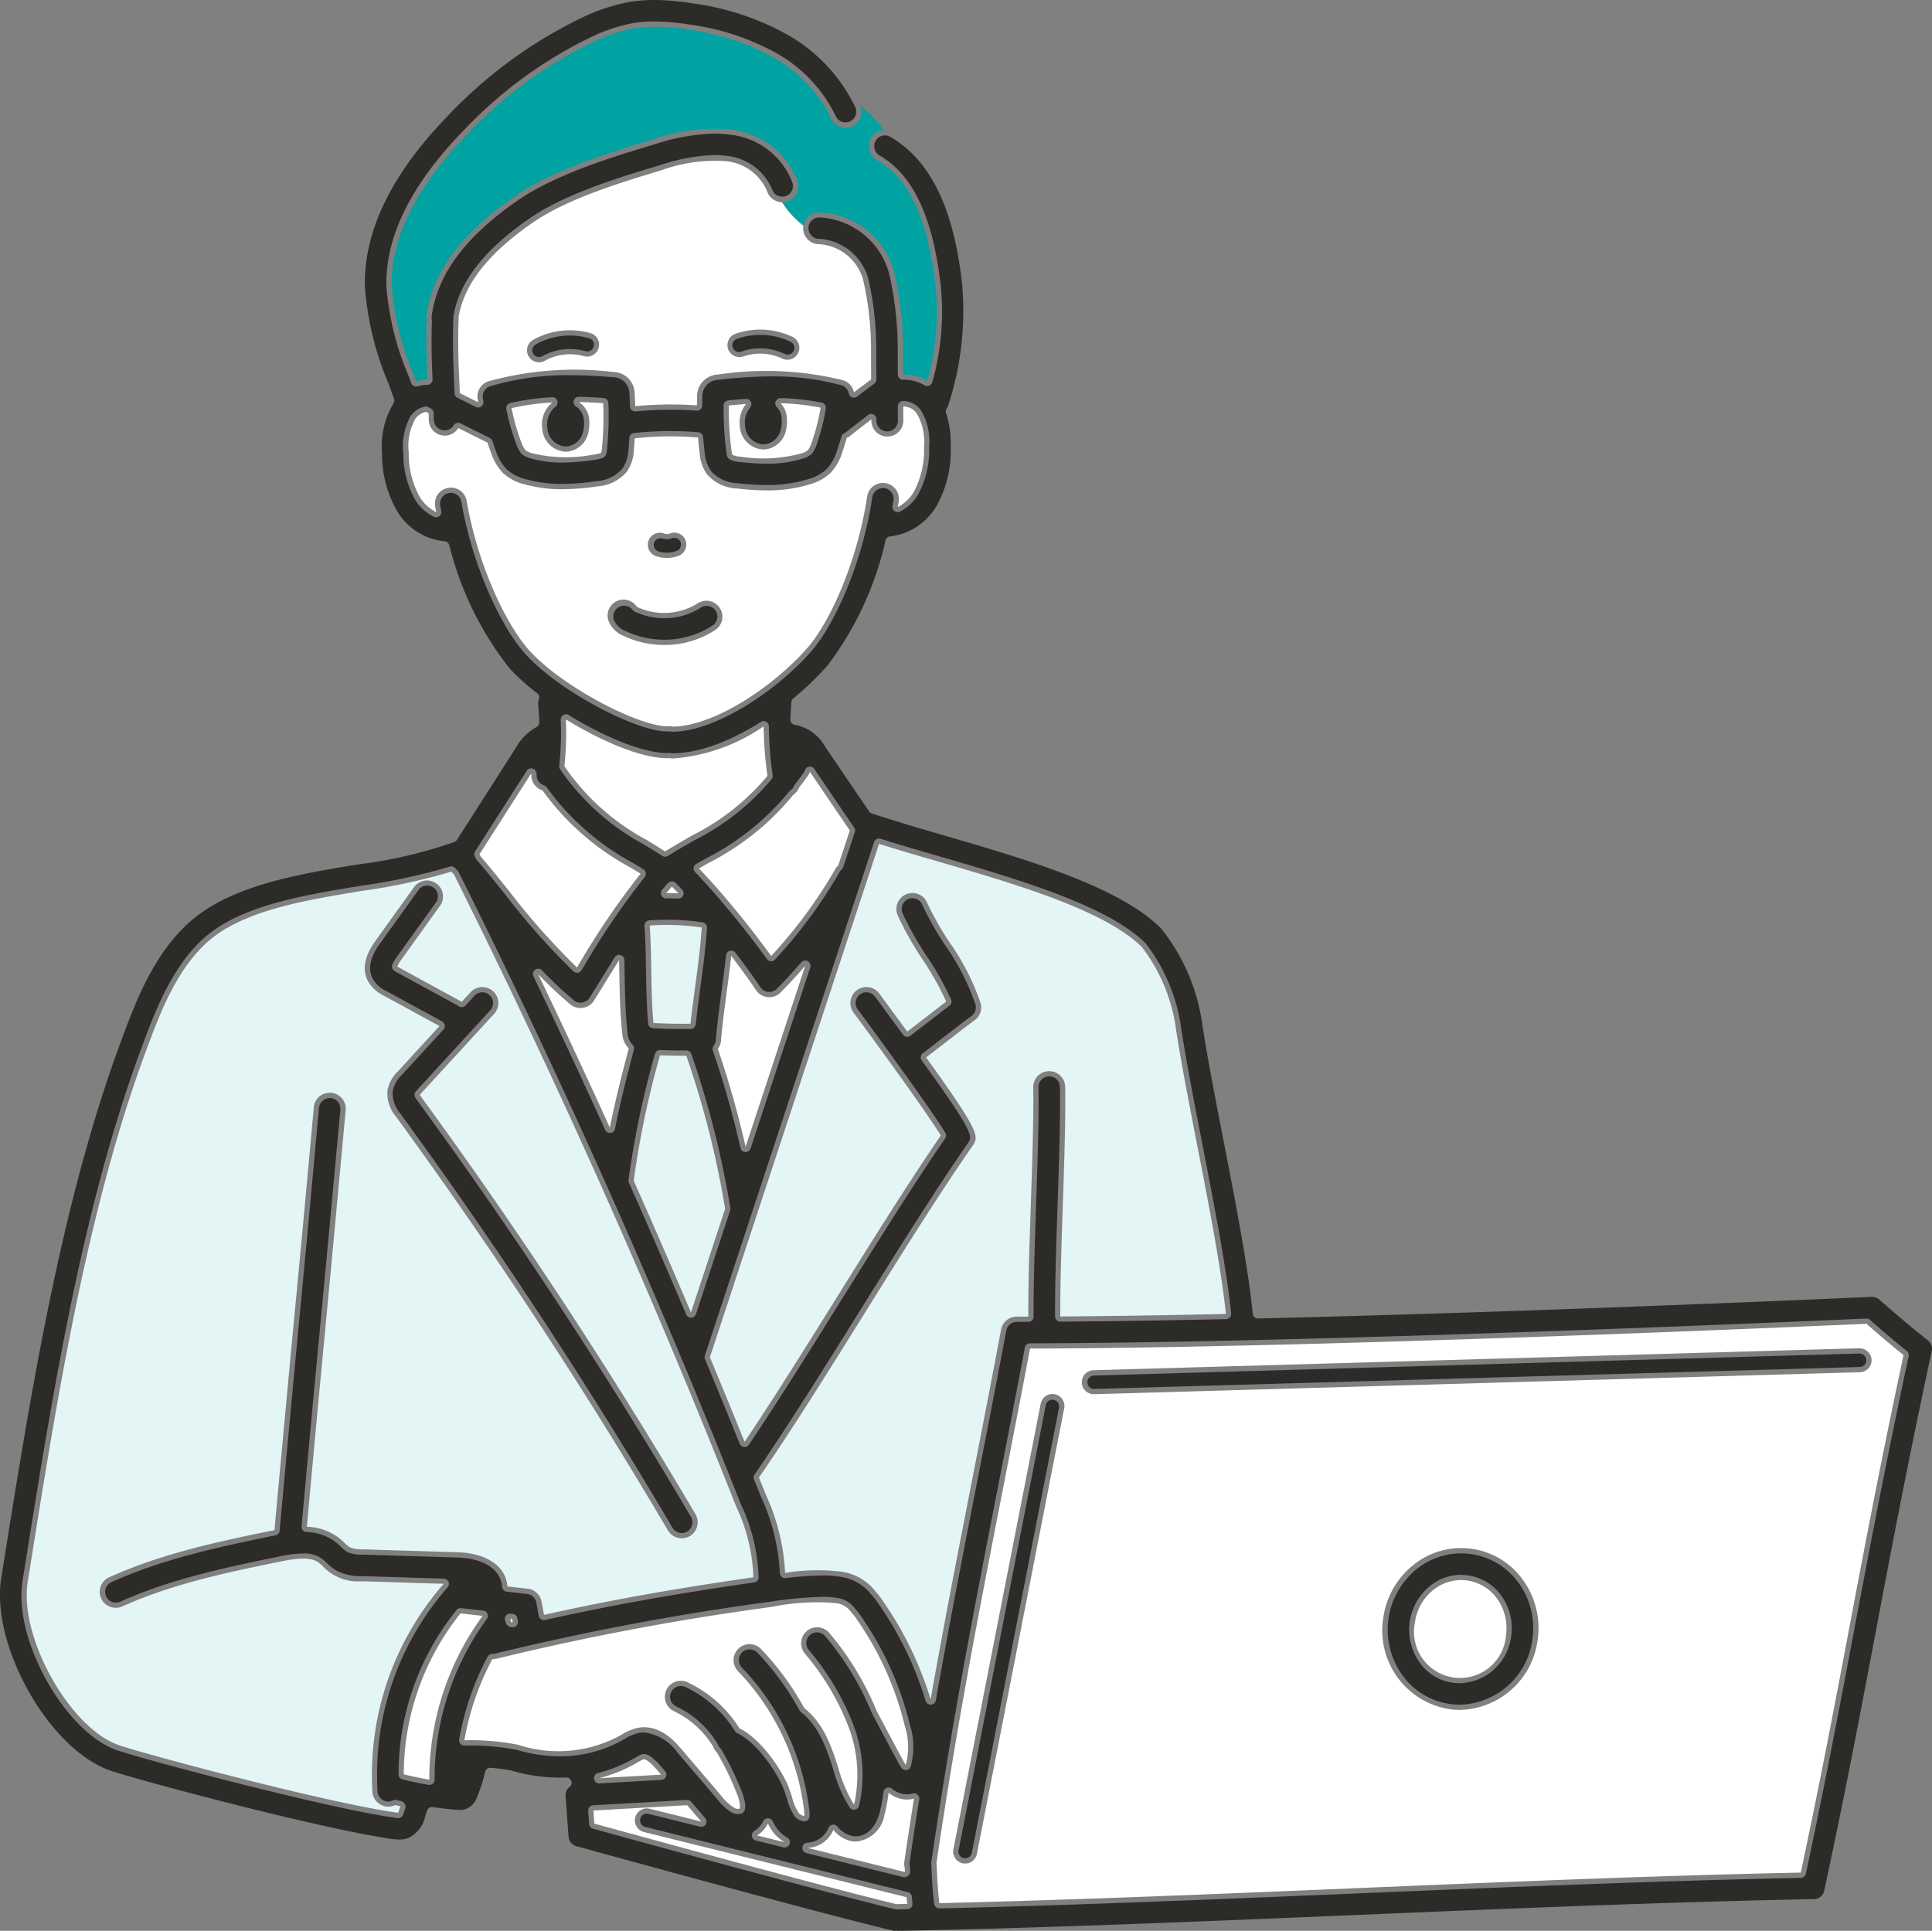 <svg id="グループ_2010" data-name="グループ 2010" xmlns="http://www.w3.org/2000/svg" width="169.668" height="169.583" viewBox="0 0 169.668 169.583">
  <rect x="0" y="0" width="169.668" height="169.583" fill="#808080" stroke="none"/>
  <path id="パス_1136" data-name="パス 1136" d="M359.1,2056.9a1.406,1.406,0,0,0-1.947-.395,5.562,5.562,0,0,1-5.33.3,1.4,1.4,0,0,0-2.4,1.438,2.337,2.337,0,0,0,1.152,1.081,8.375,8.375,0,0,0,3.655.831,8.106,8.106,0,0,0,4.471-1.311,1.4,1.4,0,0,0,.395-1.946Zm-3.007-5.941a1.054,1.054,0,0,0-1.362-.6.778.778,0,0,1-.511.016,1.053,1.053,0,1,0-.647,2,2.876,2.876,0,0,0,1.918-.055,1.054,1.054,0,0,0,.6-1.363Zm-1.119,16.362-.011,0a1.438,1.438,0,0,0-.357-.031c-2.335.139-9.207-3.327-12.225-6.646-1.987-2.187-4.517-7.4-5.508-13.141a1.4,1.4,0,1,0-2.767.478c.03.171.065.338.1.507a3.5,3.5,0,0,1-1.439-1.309,7.772,7.772,0,0,1-.979-3.915,4.93,4.93,0,0,1,.563-2.945,1.561,1.561,0,0,1,.95-.639c.029.017.054.038.084.054l.147.073c.006.2.011.387.016.593a1.406,1.406,0,0,0,1.4,1.372h.033a1.4,1.4,0,0,0,1.159-.664l2.569,1.281c.1.313.206.626.323.934a4.508,4.508,0,0,0,1.08,1.776,4.261,4.261,0,0,0,1.782.932,12.157,12.157,0,0,0,3.4.447,21.266,21.266,0,0,0,3.049-.248,3.7,3.7,0,0,0,2.605-1.3,3.622,3.622,0,0,0,.607-1.876c.034-.348.06-.7.081-1.048a29,29,0,0,1,5.558-.068q.055.7.143,1.4a3.608,3.608,0,0,0,.663,1.856,3.706,3.706,0,0,0,2.643,1.223,22.669,22.669,0,0,0,2.572.164,12.582,12.582,0,0,0,3.864-.555,4.282,4.282,0,0,0,1.752-.985,4.533,4.533,0,0,0,1.028-1.807q.213-.62.387-1.251a1.388,1.388,0,0,0,.278-.168c.624-.494,1.256-.984,1.89-1.471v.107a1.4,1.4,0,0,0,1.4,1.4h.006a1.4,1.4,0,0,0,1.4-1.411l-.006-1.223a1.419,1.419,0,0,1,1.194.62,4.932,4.932,0,0,1,.629,2.933,7.759,7.759,0,0,1-.893,3.934,3.507,3.507,0,0,1-1.409,1.341c.028-.17.059-.337.085-.508a1.4,1.4,0,1,0-2.777-.417c-.864,5.758-3.278,11.029-5.218,13.26-2.94,3.382-8.177,6.906-11.852,6.946Z" transform="translate(-295.891 -2003.509)" fill="#fff"/>
  <path id="パス_1137" data-name="パス 1137" d="M350.8,2082.493a42.615,42.615,0,0,1-5.62,7.616c-1.023-1.421-2.265-3.016-3.538-4.536l-.022-.027c-.937-1.117-1.89-2.195-2.788-3.125.276-.16.548-.315.816-.469a23.093,23.093,0,0,0,7.476-6.005,1.4,1.4,0,0,0,.512-.644c.251-.323.5-.658.764-1.019a1.4,1.4,0,0,0,.178-.354l3.505,5.157-1.012,3.072a1.4,1.4,0,0,0-.273.333Z" transform="translate(-277.453 -2006.143)" fill="#fff"/>
  <path id="パス_1138" data-name="パス 1138" d="M348.55,2043.025a1.961,1.961,0,0,1-.634.3,12.781,12.781,0,0,1-5.255.272,1.8,1.8,0,0,1-.759-.173,3.811,3.811,0,0,1-.079-.472,27.3,27.3,0,0,1-.219-3.85c.493-.051,1-.094,1.513-.13a2.573,2.573,0,0,0-.546,1.985,2.173,2.173,0,0,0,2.041,2.011h.017a2.085,2.085,0,0,0,1.924-1.442,3.538,3.538,0,0,0,.142-1.394,1.973,1.973,0,0,0-.553-1.228,20.977,20.977,0,0,1,3.52.389,18.192,18.192,0,0,1-.759,2.991,2.37,2.37,0,0,1-.354.737Z" transform="translate(-277.596 -2003.487)" fill="#fff"/>
  <path id="パス_1139" data-name="パス 1139" d="M278.078,2151.624a3.922,3.922,0,0,1,2.452-.876,3.64,3.64,0,0,1,.521.036,3.885,3.885,0,0,1,2.638,1.608,4.408,4.408,0,0,1,.779,3.2,4.046,4.046,0,1,1-8-1.1,4.412,4.412,0,0,1,1.611-2.872Z" transform="translate(-152.211 -2011.971)" fill="#fff"/>
  <path id="パス_1140" data-name="パス 1140" d="M370.1,2043.254a2.891,2.891,0,0,1-.731.166,12.755,12.755,0,0,1-5.26-.117,1.918,1.918,0,0,1-.643-.285,2.377,2.377,0,0,1-.375-.724,18.284,18.284,0,0,1-.846-2.968,20.893,20.893,0,0,1,3.585-.5,2.482,2.482,0,0,0-.888,2.317,2.168,2.168,0,0,0,2.041,2.009H367a2.084,2.084,0,0,0,1.922-1.442,3.536,3.536,0,0,0,.143-1.393,2.035,2.035,0,0,0-.908-1.53c.731.017,1.446.055,2.134.1a27.122,27.122,0,0,1-.1,3.855,2.266,2.266,0,0,1-.088.505Z" transform="translate(-317.32 -2003.478)" fill="#fff"/>
  <path id="パス_1141" data-name="パス 1141" d="M241.016,2173.776a1.034,1.034,0,0,0,.2.021,1.054,1.054,0,0,0,1.032-.852l7.656-39.093a1.053,1.053,0,1,0-2.066-.4l-7.657,39.093a1.052,1.052,0,0,0,.832,1.236Zm11.51-41.2h.031l67.235-1.93a1.055,1.055,0,0,0,1.023-1.084,1.075,1.075,0,0,0-1.083-1.022l-67.236,1.93a1.053,1.053,0,0,0,.03,2.106Zm31.22,27.665a6.746,6.746,0,0,0,.9.062,7.037,7.037,0,0,0,6.848-6.178,7.206,7.206,0,0,0-1.286-5.226,6.67,6.67,0,0,0-9.639-1.32,7.213,7.213,0,0,0-2.642,4.688,6.991,6.991,0,0,0,5.819,7.973Zm-36.833-31.673c25.412-.057,68.029-1.934,73.45-2.177.649.57,1.936,1.688,3.26,2.749-2.016,9.428-3.423,16.859-4.784,24.053-1.3,6.887-2.538,13.411-4.242,21.4-12.521.257-26.037.823-39.119,1.371-12.194.512-24.753,1.036-36.528,1.312-.128-1.044-.174-1.922-.227-3.063l-.015-.3c0-.04-.012-.077-.017-.115,1.77-12.05,3.737-22.131,5.822-32.8.776-3.976,1.577-8.075,2.4-12.437Z" transform="translate(-156.454 -2010.123)" fill="#fff"/>
  <path id="パス_1142" data-name="パス 1142" d="M343.849,2094.567c.14-1.039.277-2.093.394-3.136.83,1.082,1.58,2.12,2.172,3a1.4,1.4,0,0,0,1.034.617,1.278,1.278,0,0,0,.133.007,1.411,1.411,0,0,0,1-.418c.644-.652,1.383-1.446,2.159-2.34l-5.237,15.893a83.8,83.8,0,0,0-2.436-8.592,1.41,1.41,0,0,0,.276-.725c.111-1.34.3-2.781.506-4.308Z" transform="translate(-280.025 -2007.471)" fill="#fff"/>
  <path id="パス_1143" data-name="パス 1143" d="M364.238,2075.575a22.926,22.926,0,0,0,7.71,6.765c.3.181.6.364.907.553a68.443,68.443,0,0,0-5.377,7.891l-.211.345a62.194,62.194,0,0,1-5.947-6.7c-.858-1.068-1.679-2.091-2.5-3.031-.028-.054-.054-.109-.081-.165-.008-.017-.021-.031-.03-.048l4.53-7.078c.007.017.018.03.024.046a1.4,1.4,0,0,0,.972,1.425Z" transform="translate(-316.6 -2006.156)" fill="#fff"/>
  <path id="パス_1144" data-name="パス 1144" d="M355.68,2072.36c.072,0,.142,0,.211-.006a1.423,1.423,0,0,0,.295.031h.017a16.155,16.155,0,0,0,7.948-2.823,33.213,33.213,0,0,0,.335,4.345,20.647,20.647,0,0,1-6.6,5.23c-.755.432-1.538.88-2.386,1.409-.555-.352-1.093-.685-1.609-1a20.4,20.4,0,0,1-7.238-6.485,26.851,26.851,0,0,0,.133-4.108c3.118,1.92,6.623,3.406,8.892,3.406Z" transform="translate(-297.088 -2005.766)" fill="#fff"/>
  <path id="パス_1145" data-name="パス 1145" d="M355.123,2085.409c.17-.2.338-.388.506-.567.186.188.376.383.568.585-.368-.015-.727-.021-1.074-.018Z" transform="translate(-296.625 -2006.971)" fill="#fff"/>
  <path id="パス_1146" data-name="パス 1146" d="M363.553,2096.033a1.436,1.436,0,0,0,.217-.016,1.4,1.4,0,0,0,.971-.639c.342-.543.712-1.142,1.1-1.775.352-.571.72-1.168,1.1-1.774.007.335.012.671.019,1.013.03,1.78.061,3.619.263,5.461a2.043,2.043,0,0,0,.566,1.283c-.6,2.268-1.188,4.582-1.661,6.958q-3.08-6.786-6.3-13.49a36.615,36.615,0,0,0,2.817,2.653,1.4,1.4,0,0,0,.9.328Z" transform="translate(-312.572 -2007.501)" fill="#fff"/>
  <path id="パス_1147" data-name="パス 1147" d="M371.043,2154.462l.046.248-.14.032a1.344,1.344,0,0,0-.091-.3l.185.021Z" transform="translate(-326.058 -2012.251)" fill="#fff"/>
  <path id="パス_1148" data-name="パス 1148" d="M360.158,2168.04a2.462,2.462,0,0,1,.516-.258c.067,0,.389.019,1.2.974l.321.375-5.436.31a13.143,13.143,0,0,0,3.285-1.335l.111-.065Z" transform="translate(-304.141 -2013.263)" fill="#fff"/>
  <path id="パス_1149" data-name="パス 1149" d="M336.071,2157.824a233.482,233.482,0,0,1,24.275-4.571,19.362,19.362,0,0,1,5.542-.321,1.875,1.875,0,0,1,1.365.809c.081.094.164.189.251.287a27.733,27.733,0,0,1,4.444,9.675,6.027,6.027,0,0,1,.093,3.436,3.557,3.557,0,0,1-.264-.427l-2.289-4.294a25.557,25.557,0,0,0-4.148-6.845,1.4,1.4,0,0,0-2.179,1.772,22.36,22.36,0,0,1,3.842,6.429,11.86,11.86,0,0,1,.493,6.855,12.067,12.067,0,0,1-1.385-3.237c-.588-1.822-1.257-3.88-2.991-5.244a24.412,24.412,0,0,0-3.785-5.179,1.4,1.4,0,0,0-2.029,1.942,21.32,21.32,0,0,1,5.792,12.142,2.777,2.777,0,0,1,.024.587.892.892,0,0,1-.493-.291,4.486,4.486,0,0,1-.572-1.346c-.1-.322-.205-.656-.344-1-.558-1.383-2.352-4.133-4.278-5.068a10.779,10.779,0,0,0-4.586-4.062,1.4,1.4,0,1,0-1.128,2.571,8.131,8.131,0,0,1,3.389,3.07,1.422,1.422,0,0,0,.333.522,25.088,25.088,0,0,1,1.707,3.488c.462,1.121.3,1.462.3,1.465a.7.7,0,0,1-.471-.073,4.476,4.476,0,0,1-1.173-1.1l-3.435-4.02c-.57-.667-1.9-2.231-3.795-1.921a4.259,4.259,0,0,0-1.474.6l-.1.059a11.324,11.324,0,0,1-8.934.862,1.258,1.258,0,0,0-.129-.032,21.329,21.329,0,0,0-4.655-.384h-.008a23.82,23.82,0,0,1,2.453-7.127,1.437,1.437,0,0,0,.347-.034Z" transform="translate(-292.494 -2012.13)" fill="#fff"/>
  <path id="パス_1150" data-name="パス 1150" d="M380.647,2154.132a24.328,24.328,0,0,0-4.678,14.386c-.757-.129-1.506-.286-2.243-.47a22.667,22.667,0,0,1,4.985-14.133l1.936.217Z" transform="translate(-338.267 -2012.211)" fill="#fff"/>
  <g id="グループ_344" data-name="グループ 344" transform="translate(2.343 2.348)">
    <path id="パス_1151" data-name="パス 1151" d="M317.87,2146.712c-.087-.093-.167-.187-.245-.276a4.568,4.568,0,0,0-2.947-1.726,17.546,17.546,0,0,0-4.985.1,18.648,18.648,0,0,0-1.689-6.861c-.2-.506-.408-1.011-.61-1.517,2.877-4.16,6.094-9.314,9.207-14.308,3.217-5.158,6.543-10.49,9.533-14.794.577-.829.766-1.106-4.062-7.791.505-.386,1.062-.816,1.612-1.242.984-.764,2-1.553,2.644-2.016a1.4,1.4,0,0,0,.53-1.522,21.255,21.255,0,0,0-2.728-5.339,25.611,25.611,0,0,1-1.967-3.468,1.4,1.4,0,0,0-2.586,1.1,27.942,27.942,0,0,0,2.18,3.873,25.693,25.693,0,0,1,2.082,3.708c-.569.432-1.23.944-1.876,1.444-.528.407-1.062.823-1.546,1.191-.733-1-1.546-2.107-2.457-3.342a1.4,1.4,0,0,0-2.26,1.668c4.337,5.876,6.84,9.459,7.666,10.8-2.907,4.235-6.078,9.32-9.15,14.244-2.721,4.363-5.52,8.849-8.084,12.659q-1.5-3.716-3.048-7.424l14.858-45.092c1.576.5,3.285,1,5.071,1.517,6.92,2.017,14.765,4.3,18.026,7.565a15.242,15.242,0,0,1,2.909,6.726c.455,3.079,1.177,6.783,1.941,10.706,1.027,5.268,2.084,10.7,2.514,14.773-5.113.111-10.05.19-14.544.221-.019-2.667.1-6.239.217-9.713.128-3.77.26-7.669.213-10.452a1.4,1.4,0,0,0-2.808.047c.045,2.712-.086,6.574-.213,10.31-.118,3.5-.238,7.094-.218,9.82h-1.013a1.4,1.4,0,0,0-1.381,1.145c-.9,4.782-1.769,9.245-2.612,13.561-1.237,6.331-2.433,12.459-3.573,18.915a30.62,30.62,0,0,0-4.5-9.077,1.6,1.6,0,0,0-.109-.132Z" transform="translate(-243.086 -2009.011)" fill="#e4f5f5"/>
    <path id="パス_1152" data-name="パス 1152" d="M350.677,2111.879a79.773,79.773,0,0,1,2.308-11.006c.674.025,1.348.041,2.024.041.1,0,.189,0,.285,0a80.862,80.862,0,0,1,3.408,13.45l-3,9.094q-2.463-5.806-5.029-11.575Z" transform="translate(-297.365 -2010.535)" fill="#e4f5f5"/>
    <path id="パス_1153" data-name="パス 1153" d="M356.877,2093.973c-.142,1.059-.286,2.144-.4,3.189-1.084.014-2.176-.006-3.258-.061-.134-1.518-.159-3-.185-4.561-.022-1.308-.044-2.648-.135-4a20.738,20.738,0,0,1,4.565.173c-.107,1.67-.35,3.489-.587,5.258Z" transform="translate(-298.18 -2009.596)" fill="#e4f5f5"/>
    <path id="パス_1154" data-name="パス 1154" d="M378.024,2093.137a3.309,3.309,0,0,0,1.376,1.2l4.847,2.644-3.659,3.986a3.128,3.128,0,0,0-.908,1.648,3.183,3.183,0,0,0,.762,2.343c8.509,11.659,16.537,23.88,23.866,36.324a1.4,1.4,0,0,0,2.419-1.425c-7.373-12.523-15.454-24.823-24.017-36.555-.085-.115-.149-.209-.193-.281.05-.057.107-.118.139-.154l6.387-6.956a1.4,1.4,0,0,0-2.068-1.9l-.779.849c-.038-.025-.07-.054-.11-.075l-5.342-2.914c-.052-.029-.137-.075-.209-.117a3.154,3.154,0,0,1,.368-.617l3.39-4.718a1.4,1.4,0,1,0-2.282-1.638l-3.389,4.717c-1,1.387-1.2,2.612-.6,3.641Zm-29.666,50.953c2.317-14.47,4.943-30.871,10-44.615,1.226-3.333,2.615-7.113,5.262-9.647,3.079-2.947,8.532-3.846,13.807-4.716a52.618,52.618,0,0,0,7.862-1.693c.079.088.159.175.239.265,9.014,18.061,17.351,36.73,24.775,55.5a15.629,15.629,0,0,1,1.5,6.016,1.49,1.49,0,0,0,.013.194c-6.432.937-11.932,1.863-18.389,3.3l-.215-1.156a1.4,1.4,0,0,0-1.224-1.139l-1.78-.2c-.11-1.748-1.794-2.919-4.357-3l-8.3-.257a3,3,0,0,1-1.181-.176,2.906,2.906,0,0,1-.439-.371,6.961,6.961,0,0,0-.6-.523,4.889,4.889,0,0,0-2.73-.91q.826-9.126,1.65-17.718.864-9.129,1.757-18.877a1.4,1.4,0,1,0-2.8-.251q-.878,9.738-1.755,18.865-.836,8.846-1.7,18.276l-.016,0c-5.276,1.068-10.008,2.115-14.484,4.133a1.4,1.4,0,0,0,.578,2.685,1.37,1.37,0,0,0,.576-.124c4.211-1.9,8.781-2.906,13.889-3.94,1.222-.249,2.589-.464,3.35.107a4.229,4.229,0,0,1,.355.314,4.235,4.235,0,0,0,3.464,1.314l7.155.222a25.445,25.445,0,0,0-6.265,18.26,1.4,1.4,0,0,0,1.4,1.313l.092,0a1.4,1.4,0,0,0,.518-.139c.15.038.3.073.451.108-.006.023-.016.048-.023.07-.051.155-.12.371-.179.5-.067-.012-.165-.025-.222-.033-5.707-.793-21.118-4.865-24.205-5.872-4.343-1.418-8.885-9.48-8.1-14.377l.274-1.716Z" transform="translate(-347.994 -2009.211)" fill="#e4f5f5"/>
    <path id="パス_1155" data-name="パス 1155" d="M337.154,2012.614a37.919,37.919,0,0,1,11.008-8.111,14.426,14.426,0,0,1,3.586-1.227,14.687,14.687,0,0,1,4.838.1,21.269,21.269,0,0,1,7.455,2.42,12.138,12.138,0,0,1,5.1,5.361,1.4,1.4,0,0,0,2.567-1.136,10.682,10.682,0,0,1,2.064,2.184,1.4,1.4,0,0,0-.589,2.614c2.783,1.611,4.458,5.183,5.124,10.921a22.3,22.3,0,0,1-.707,8.469,4,4,0,0,0-2.12-.552l-.008-1.872,0-.015v0a30.089,30.089,0,0,0-.786-7.149,7.1,7.1,0,0,0-6.631-5.2,1.405,1.405,0,0,0-1.329,1.172,7.984,7.984,0,0,1-1.873-2.059,1.352,1.352,0,0,0,.439-.057,1.4,1.4,0,0,0,.925-1.758,7.06,7.06,0,0,0-5.945-4.576,16.129,16.129,0,0,0-6.823.895c-3.42,1.027-8.588,2.578-12,4.92-4.76,3.267-7.321,6.72-7.829,10.557a1.4,1.4,0,0,0,.017.431c-.061,2.089-.01,3.568.06,5.17a3.738,3.738,0,0,0-.982.151c-.07-.2-.138-.391-.209-.587a24.562,24.562,0,0,1-1.943-7.819c-.077-4.191,2.143-8.646,6.6-13.239Z" transform="translate(-298.511 -2003.12)" fill="#00a2a2"/>
  </g>
  <path id="パス_1156" data-name="パス 1156" d="M361.112,2031.066a1.054,1.054,0,0,0,.712,1.983,4.525,4.525,0,0,1,3.444.186,1.054,1.054,0,0,0,.922-1.895,6.591,6.591,0,0,0-5.079-.274ZM348.428,2031a6.582,6.582,0,0,0-5.052.587,1.053,1.053,0,1,0,1.037,1.833,4.532,4.532,0,0,1,3.428-.4,1.053,1.053,0,0,0,.588-2.022Zm18.685-9.452a1.4,1.4,0,0,0,1.441,1.635,4.31,4.31,0,0,1,3.787,3.052,27.325,27.325,0,0,1,.71,6.552h0l.012,2.271c-.5.377-1.008.751-1.51,1.136a1.4,1.4,0,0,0-1-1.076,28.438,28.438,0,0,0-10.95-.486,1.908,1.908,0,0,0-1.826,2c-.008.237-.008.473-.012.71a31.881,31.881,0,0,0-5.419.07c-.011-.355-.025-.71-.049-1.064a1.908,1.908,0,0,0-1.883-1.941,28.458,28.458,0,0,0-10.933.811,1.4,1.4,0,0,0-.98,1.518c.013.111.036.22.051.331l-1.608-.8c-.013-.311-.027-.614-.039-.906-.079-1.787-.148-3.332-.068-5.655,0-.035-.006-.068-.007-.1.479-2.913,2.636-5.655,6.594-8.371,3.052-2.094,7.967-3.569,11.22-4.546a13.775,13.775,0,0,1,5.628-.8,4.374,4.374,0,0,1,3.65,2.628,1.4,1.4,0,0,0,1.318.981,7.984,7.984,0,0,0,1.873,2.059Z" transform="translate(-296.56 -2001.735)" fill="#fff"/>
  <path id="パス_1157" data-name="パス 1157" d="M342.427,2173.108c.129.152.267.311.415.474l-4.533-1.125a1.053,1.053,0,0,0-.507,2.044l23.068,5.724c.017.191.036.387.058.586l-.818.018c-.034,0-.066.009-.1.013-6.154-1.473-22.442-5.946-26.558-7.08l-.084-1.149,8.233-.469.824.964Z" transform="translate(-281.254 -2013.594)" fill="#fff"/>
  <path id="パス_1158" data-name="パス 1158" d="M341.265,2177.728c0,.071.006.133.009.2l-8.547-2.121a2.572,2.572,0,0,0,2.26-1.588c.02.024.037.048.057.07a2.708,2.708,0,0,0,1.636.942,2.178,2.178,0,0,0,.277.018,2.787,2.787,0,0,0,2.514-2.346,12.6,12.6,0,0,0,.366-1.944,2.569,2.569,0,0,0,1.6.6,2.319,2.319,0,0,0,.628-.087c-.286,1.8-.567,3.636-.844,5.525a1.412,1.412,0,0,0,.031.559l.008.17Z" transform="translate(-261.801 -2013.504)" fill="#fff"/>
  <path id="パス_1159" data-name="パス 1159" d="M345.975,2173.892a4.713,4.713,0,0,0,.469.768,3.567,3.567,0,0,0,1,.871l-2.418-.6a2.726,2.726,0,0,0,.368-.276,2.826,2.826,0,0,0,.583-.763Z" transform="translate(-278.537 -2013.726)" fill="#fff"/>
  <path id="パス_1160" data-name="パス 1160" d="M365.463,2040.585l.763-.041-.763.041Z" transform="translate(-316.21 -2003.611)" fill="#040404"/>
  <g id="グループ_355" data-name="グループ 355" transform="translate(0 0)">
    <g id="グループ_354" data-name="グループ 354">
      <g id="グループ_345" data-name="グループ 345" transform="translate(32.501 77.793)">
        <path id="パス_1161" data-name="パス 1161" d="M381.15,2141.613a.942.942,0,0,0,.911-.706.934.934,0,0,0-.1-.715c-7.36-12.5-15.431-24.785-23.993-36.516-.093-.128-.165-.234-.213-.313a.462.462,0,0,1,.043-.539l6.537-7.124a.942.942,0,0,0-1.387-1.276l-.78.849a.463.463,0,0,1-.34.15.471.471,0,0,1-.255-.076l-.081-.059-5.337-2.911c-.054-.028-.147-.078-.225-.126a.461.461,0,0,1-.19-.57,3.634,3.634,0,0,1,.42-.711l3.39-4.719a.942.942,0,1,0-1.529-1.1l-3.39,4.717c-.882,1.225-1.074,2.282-.574,3.138a2.869,2.869,0,0,0,1.2,1.026l4.848,2.645a.462.462,0,0,1,.119.718l-3.66,3.984a2.706,2.706,0,0,0-.791,1.406,2.748,2.748,0,0,0,.677,2c8.51,11.658,16.549,23.892,23.892,36.361A.946.946,0,0,0,381.15,2141.613Z" transform="translate(-353.784 -2084.758)" fill="#2d2b28"/>
      </g>
      <g id="グループ_346" data-name="グループ 346" transform="translate(64.317 29.411)">
        <path id="パス_1162" data-name="パス 1162" d="M348.949,2034.138a.592.592,0,0,0,.26-1.124,6.144,6.144,0,0,0-2.667-.61,6.066,6.066,0,0,0-2.054.356.591.591,0,0,0,.2,1.147.6.6,0,0,0,.2-.034,4.849,4.849,0,0,1,1.647-.282,4.943,4.943,0,0,1,2.155.488A.6.6,0,0,0,348.949,2034.138Z" transform="translate(-344.097 -2032.404)" fill="#2d2b28"/>
      </g>
      <g id="グループ_347" data-name="グループ 347" transform="translate(46.743 29.469)">
        <path id="パス_1163" data-name="パス 1163" d="M363.731,2034.359a.579.579,0,0,0,.289-.077,4.947,4.947,0,0,1,2.433-.628,4.842,4.842,0,0,1,1.351.188.557.557,0,0,0,.165.024.591.591,0,0,0,.165-1.158,6.042,6.042,0,0,0-1.694-.241,6.108,6.108,0,0,0-3,.786.592.592,0,0,0,.293,1.106Z" transform="translate(-363.138 -2032.467)" fill="#2d2b28"/>
      </g>
      <g id="グループ_348" data-name="グループ 348" transform="translate(57.412 47.238)">
        <path id="パス_1164" data-name="パス 1164" d="M356.014,2053a2.4,2.4,0,0,0,.871-.162.591.591,0,0,0,.338-.764.591.591,0,0,0-.765-.339,1.208,1.208,0,0,1-.444.082,1.233,1.233,0,0,1-.376-.058.583.583,0,0,0-.182-.03.592.592,0,0,0-.181,1.155A2.418,2.418,0,0,0,356.014,2053Z" transform="translate(-354.865 -2051.694)" fill="#2d2b28"/>
      </g>
      <g id="グループ_349" data-name="グループ 349" transform="translate(53.868 53.2)">
        <path id="パス_1165" data-name="パス 1165" d="M355.91,2061.131a7.693,7.693,0,0,0,4.216-1.234.942.942,0,1,0-1.042-1.569,5.8,5.8,0,0,1-3.176.915,6.04,6.04,0,0,1-2.61-.584.469.469,0,0,1-.168-.138.948.948,0,0,0-.753-.375.93.93,0,0,0-.4.088.944.944,0,0,0-.457,1.253,1.869,1.869,0,0,0,.934.86A7.934,7.934,0,0,0,355.91,2061.131Z" transform="translate(-351.435 -2058.146)" fill="#2d2b28"/>
      </g>
      <g id="グループ_350" data-name="グループ 350" transform="translate(84.173 122.936)">
        <path id="パス_1166" data-name="パス 1166" d="M319.53,2173.882a.59.59,0,0,0,.579-.478l7.657-39.092a.594.594,0,0,0-.468-.695.606.606,0,0,0-.114-.011.593.593,0,0,0-.58.479l-7.656,39.092a.587.587,0,0,0,.09.444.579.579,0,0,0,.376.25A.5.5,0,0,0,319.53,2173.882Z" transform="translate(-318.937 -2133.606)" fill="#2d2b28"/>
      </g>
      <g id="グループ_351" data-name="グループ 351" transform="translate(95.482 118.879)">
        <path id="パス_1167" data-name="パス 1167" d="M310.074,2130.4a.59.59,0,0,0,.575-.608.609.609,0,0,0-.62-.573l-67.224,1.931a.591.591,0,0,0,.017,1.181Z" transform="translate(-242.231 -2129.216)" fill="#2d2b28"/>
      </g>
      <g id="グループ_352" data-name="グループ 352" transform="translate(121.866 136.43)">
        <path id="パス_1168" data-name="パス 1168" d="M280.209,2161.5a6.581,6.581,0,0,0,6.391-5.779,6.745,6.745,0,0,0-1.2-4.892,6.212,6.212,0,0,0-4.221-2.56,6.294,6.294,0,0,0-.842-.057,6.231,6.231,0,0,0-3.913,1.387,6.838,6.838,0,0,0-1.249,9.307,6.21,6.21,0,0,0,4.2,2.536A6.141,6.141,0,0,0,280.209,2161.5Zm.128-11.4a4.418,4.418,0,0,1,.583.041,4.35,4.35,0,0,1,2.952,1.794,4.875,4.875,0,0,1,.86,3.536,4.689,4.689,0,0,1-4.527,4.146,4.3,4.3,0,0,1-3.546-1.866,4.959,4.959,0,0,1,.939-6.673A4.359,4.359,0,0,1,280.337,2150.092Z" transform="translate(-273.885 -2148.208)" fill="#2d2b28"/>
      </g>
      <g id="グループ_353" data-name="グループ 353">
        <path id="パス_1169" data-name="パス 1169" d="M314.533,2170.162a.924.924,0,0,0,.122-.012.417.417,0,0,1,.061,0c.018,0,.156.017.156.017,12.9-.248,26.8-.83,40.242-1.395,13.414-.563,27.285-1.145,40.178-1.392a.934.934,0,0,0,.9-.743c1.84-8.552,3.126-15.35,4.489-22.547,1.407-7.442,2.852-15.072,4.954-24.851a.944.944,0,0,0-.343-.943c-1.838-1.428-3.864-3.221-4.251-3.566a.986.986,0,0,0-.671-.249c-.286.013-28.634,1.306-53.893,1.9h-.01a.462.462,0,0,1-.459-.416c-.425-4.2-1.514-9.791-2.567-15.194-.761-3.9-1.477-7.582-1.925-10.611a17.206,17.206,0,0,0-3.57-8.042c-3.687-3.687-11.839-6.062-19.03-8.158-2.177-.634-4.43-1.29-6.371-1.942a.453.453,0,0,1-.235-.178l-3.855-5.67a3.826,3.826,0,0,0-2.625-1.922.462.462,0,0,1-.426-.473c.013-.432.032-.871.076-1.323a1.049,1.049,0,0,0,0-.142.461.461,0,0,1,.167-.381,25.792,25.792,0,0,0,3.05-2.944,28.619,28.619,0,0,0,5.059-10.949.461.461,0,0,1,.412-.346,5.45,5.45,0,0,0,4.089-2.712,9.987,9.987,0,0,0,1.225-5.111,8.994,8.994,0,0,0-.407-3.006.462.462,0,0,1,.059-.417.913.913,0,0,0,.129-.271,26.506,26.506,0,0,0,1.193-10.891c-.758-6.525-2.812-10.674-6.281-12.682a.931.931,0,0,0-.469-.127.943.943,0,0,0-.474,1.759c2.917,1.688,4.668,5.373,5.353,11.267a22.6,22.6,0,0,1-.72,8.637.464.464,0,0,1-.269.312.461.461,0,0,1-.41-.027,3.55,3.55,0,0,0-1.77-.492l-.118,0a.462.462,0,0,1-.462-.46l-.008-1.871a29.752,29.752,0,0,0-.774-7.063,6.717,6.717,0,0,0-5.979-4.855l-.182,0a.944.944,0,0,0-.906.981.956.956,0,0,0,.927.9l.174,0a4.813,4.813,0,0,1,4.133,3.409,27.7,27.7,0,0,1,.723,6.65l.011,2.281a.46.46,0,0,1-.185.372l-.208.154c-.432.324-.865.647-1.3.978a.459.459,0,0,1-.281.1.477.477,0,0,1-.163-.03.46.46,0,0,1-.29-.34.932.932,0,0,0-.669-.722,22.727,22.727,0,0,0-6.126-.775,40.715,40.715,0,0,0-4.649.3,1.449,1.449,0,0,0-1.416,1.552c-.007.179-.009.357-.01.535l0,.165a.459.459,0,0,1-.462.456h-.033c-.75-.054-1.514-.081-2.268-.081-1.022,0-2.056.05-3.073.151l-.045,0a.462.462,0,0,1-.462-.448c-.011-.349-.024-.7-.048-1.048a1.451,1.451,0,0,0-1.462-1.511c-1.433-.12-2.619-.176-3.731-.176a23.6,23.6,0,0,0-7.025.969.94.94,0,0,0-.658,1.019l.05.323a.461.461,0,0,1-.188.44.471.471,0,0,1-.27.087.459.459,0,0,1-.205-.049l-1.609-.8a.464.464,0,0,1-.256-.394l-.039-.906c-.079-1.8-.148-3.349-.068-5.69a1.19,1.19,0,0,1,0-.162c.5-3.047,2.722-5.886,6.789-8.677,3.111-2.135,8.067-3.623,11.348-4.608a16.937,16.937,0,0,1,4.749-.889,7.767,7.767,0,0,1,1.077.071,4.835,4.835,0,0,1,4.026,2.948.943.943,0,0,0,1.8-.559,6.6,6.6,0,0,0-5.567-4.256,9.945,9.945,0,0,0-1.345-.091,18.542,18.542,0,0,0-5.282.969c-3.4,1.02-8.521,2.56-11.873,4.859-4.646,3.188-7.143,6.536-7.632,10.237a.98.98,0,0,0,.013.292.444.444,0,0,1,.007.092c-.061,2.077-.009,3.555.059,5.136a.461.461,0,0,1-.456.481,3.227,3.227,0,0,0-.859.134.449.449,0,0,1-.129.017.462.462,0,0,1-.435-.306l-.207-.583a24.86,24.86,0,0,1-1.97-7.97c-.08-4.318,2.183-8.885,6.726-13.57a38.413,38.413,0,0,1,11.145-8.209,14.855,14.855,0,0,1,3.7-1.262,11.236,11.236,0,0,1,1.961-.163,20.081,20.081,0,0,1,3.027.263,21.713,21.713,0,0,1,7.614,2.477,12.6,12.6,0,0,1,5.288,5.572A.942.942,0,1,0,311.1,2010a14.492,14.492,0,0,0-6.069-6.434,23.528,23.528,0,0,0-8.266-2.7,21.855,21.855,0,0,0-3.315-.287,13.01,13.01,0,0,0-2.285.192,16.669,16.669,0,0,0-4.174,1.412,40.256,40.256,0,0,0-11.7,8.6c-4.906,5.059-7.349,10.077-7.26,14.917a26.654,26.654,0,0,0,2.084,8.579c.126.345.474,1.33.474,1.33a.46.46,0,0,1-.05.411,7.3,7.3,0,0,0-1,4.391,9.991,9.991,0,0,0,1.338,5.084,5.438,5.438,0,0,0,4.147,2.62.461.461,0,0,1,.42.338,28.606,28.606,0,0,0,5.3,10.835,18.911,18.911,0,0,0,2.428,2.183.463.463,0,0,1,.147.536.931.931,0,0,0-.069.439c.054.56.084,1.075.1,1.565a.465.465,0,0,1-.266.436,4.652,4.652,0,0,0-1.784,1.8l-5.183,8.1a.468.468,0,0,1-.21.177,40.6,40.6,0,0,1-8.528,1.984c-5.365.884-11.444,1.886-15.048,5.337-3.04,2.91-4.528,6.96-5.841,10.532-5.137,13.964-7.781,30.481-10.113,45.054l-.274,1.714c-.966,6.012,4.286,15.216,9.687,16.98,3.232,1.055,18.676,5.14,24.611,5.966a4.573,4.573,0,0,0,.642.054,2.231,2.231,0,0,0,.811-.139,2.755,2.755,0,0,0,1.5-1.987c.052-.156.1-.3.148-.427a.461.461,0,0,1,.431-.3.584.584,0,0,1,.067,0c.779.115,1.469.194,2.112.246.082,0,.162.011.252.011a1.618,1.618,0,0,0,.538-.084,1.6,1.6,0,0,0,.945-.957,13.867,13.867,0,0,0,.745-2.309.463.463,0,0,1,.451-.358l.042,0c.659.06,1.259.143,1.83.252a15.15,15.15,0,0,0,4.218.616q.29,0,.578-.013h.018a.462.462,0,0,1,.288.823,1.055,1.055,0,0,0-.129.12.928.928,0,0,0-.231.69l.262,3.56a.94.94,0,0,0,.688.839c.194.054,20.772,5.74,27.7,7.391A.98.98,0,0,0,314.533,2170.162Zm-21.745-10.29a.592.592,0,0,0-.141,1.166l23.07,5.725a.461.461,0,0,1,.349.41c.017.187.035.379.057.573a.471.471,0,0,1-.112.356.462.462,0,0,1-.339.156l-.818.019a1.273,1.273,0,0,1-.128.007.386.386,0,0,1-.087-.007c-6.042-1.445-21.867-5.787-26.574-7.083a.463.463,0,0,1-.338-.411l-.085-1.151a.475.475,0,0,1,.114-.339.466.466,0,0,1,.322-.156l8.261-.469a.461.461,0,0,1,.35.161l.825.964c.156.184.275.323.4.463a.462.462,0,0,1-.342.773.506.506,0,0,1-.111-.013l-4.532-1.125A.572.572,0,0,0,292.788,2159.872ZM399.9,2116.385a.458.458,0,0,1,.3.115c.641.564,1.915,1.669,3.244,2.735a.463.463,0,0,1,.164.457c-2.011,9.4-3.416,16.819-4.773,23.994-1.314,6.944-2.546,13.456-4.253,21.462a.463.463,0,0,1-.443.366c-12.479.255-25.958.819-38.993,1.365l-.116.006c-11.512.483-24.56,1.03-36.536,1.312h-.011a.462.462,0,0,1-.458-.406c-.13-1.066-.178-1.962-.233-3.114l-.012-.283a1.057,1.057,0,0,1-.015-.2c1.778-12.1,3.744-22.162,5.826-32.814.776-3.976,1.577-8.076,2.4-12.44a.462.462,0,0,1,.454-.376c25.562-.056,68.606-1.96,73.43-2.176Zm-83.641,41.7a.462.462,0,0,1,.456.534c-.286,1.8-.567,3.632-.843,5.52a.945.945,0,0,0,.02.375.426.426,0,0,1,.014.1l.014.279a.534.534,0,0,1-.5.571.314.314,0,0,1-.07-.008l-8.548-2.121a.462.462,0,0,1,.077-.91,2.176,2.176,0,0,0,1.415-.623,2.152,2.152,0,0,0,.455-.684.46.46,0,0,1,.356-.276.422.422,0,0,1,.069-.006.463.463,0,0,1,.353.164,2.321,2.321,0,0,0,1.4.852,1.8,1.8,0,0,0,.221.014c.933,0,1.726-.769,2.067-2.006a12.159,12.159,0,0,0,.353-1.874.465.465,0,0,1,.282-.375.477.477,0,0,1,.177-.035.462.462,0,0,1,.287.1,2.1,2.1,0,0,0,1.317.5,1.856,1.856,0,0,0,.5-.07A.447.447,0,0,1,316.258,2158.087Zm-12.825,2.195a.462.462,0,0,1,.409.255,4.161,4.161,0,0,0,.421.694,3.07,3.07,0,0,0,.869.757.462.462,0,0,1-.238.858.455.455,0,0,1-.111-.014l-2.418-.6a.462.462,0,0,1-.142-.834,2.529,2.529,0,0,0,.308-.23,2.35,2.35,0,0,0,.489-.64.462.462,0,0,1,.409-.247Zm-1.617-14.833a.942.942,0,0,0-.681,1.593,21.78,21.78,0,0,1,5.915,12.408,3.207,3.207,0,0,1,.026.691.463.463,0,0,1-.459.411.478.478,0,0,1-.088-.008,1.352,1.352,0,0,1-.773-.462,4.857,4.857,0,0,1-.646-1.49c-.1-.312-.2-.634-.332-.963-.5-1.24-2.2-3.928-4.051-4.827a.46.46,0,0,1-.182-.158,10.259,10.259,0,0,0-4.389-3.9.942.942,0,0,0-1.255,1.206.926.926,0,0,0,.5.518,8.5,8.5,0,0,1,3.588,3.238.449.449,0,0,1,.052.1.939.939,0,0,0,.225.35.5.5,0,0,1,.067.085,25.177,25.177,0,0,1,1.74,3.552c.523,1.272.352,1.751.254,1.9a.463.463,0,0,1-.175.155.68.68,0,0,1-.316.066,1.3,1.3,0,0,1-.571-.137,4.688,4.688,0,0,1-1.306-1.2l-3.447-4.033a4.222,4.222,0,0,0-2.954-1.8,2.692,2.692,0,0,0-.414.033,3.806,3.806,0,0,0-1.307.54l-.109.064a11.2,11.2,0,0,1-5.585,1.457,13.108,13.108,0,0,1-3.713-.551,20.875,20.875,0,0,0-4.065-.4c-.181,0-.363,0-.545.006a.444.444,0,0,1-.051,0,.461.461,0,0,1-.456-.541,24.391,24.391,0,0,1,2.5-7.271.462.462,0,0,1,.4-.24h.011a.934.934,0,0,0,.227-.022,234.237,234.237,0,0,1,24.317-4.578,33.61,33.61,0,0,1,4.465-.408,6.769,6.769,0,0,1,1.231.09,2.325,2.325,0,0,1,1.624.959l.247.278a28.252,28.252,0,0,1,4.552,9.879,6.425,6.425,0,0,1,.074,3.712.467.467,0,0,1-.37.291.473.473,0,0,1-.061,0,.46.46,0,0,1-.371-.187,4.017,4.017,0,0,1-.3-.482l-2.29-4.3a25.25,25.25,0,0,0-4.1-6.77.939.939,0,0,0-.732-.349.92.92,0,0,0-.592.212.941.941,0,0,0-.138,1.325,22.8,22.8,0,0,1,3.918,6.565,12.338,12.338,0,0,1,.505,7.126.46.46,0,0,1-.363.339.427.427,0,0,1-.084.009.462.462,0,0,1-.377-.2,12.318,12.318,0,0,1-1.445-3.354c-.568-1.762-1.209-3.75-2.84-5.031a.456.456,0,0,1-.12-.142,23.924,23.924,0,0,0-3.713-5.081A.934.934,0,0,0,301.815,2145.448ZM270.7,2158.66a.5.5,0,0,1,.116.014c.127.034.253.063.381.093a.534.534,0,0,1,.322.221.489.489,0,0,1,.078.368l-.029.089c-.069.211-.138.416-.2.548a.461.461,0,0,1-.422.276.434.434,0,0,1-.086-.009l-.169-.025c-5.756-.8-21.216-4.883-24.315-5.894-4.6-1.5-9.242-9.714-8.411-14.89l.274-1.717c2.324-14.506,4.953-30.922,10.02-44.7,1.247-3.385,2.654-7.215,5.378-9.822,3.18-3.044,8.7-3.955,14.045-4.836a52.825,52.825,0,0,0,7.794-1.676.476.476,0,0,1,.148-.024.461.461,0,0,1,.34.15l.243.271a.413.413,0,0,1,.069.1c9.029,18.092,17.37,36.776,24.792,55.535a15.987,15.987,0,0,1,1.53,6.2l.011.132a.464.464,0,0,1-.394.5c-5.349.779-11.275,1.718-18.356,3.3a.457.457,0,0,1-.1.011.462.462,0,0,1-.454-.378l-.214-1.157a.94.94,0,0,0-.823-.765l-1.779-.2a.463.463,0,0,1-.409-.431c-.1-1.51-1.593-2.493-3.911-2.566l-8.3-.257a3.224,3.224,0,0,1-1.4-.237,2.957,2.957,0,0,1-.511-.423,6.576,6.576,0,0,0-.574-.5,4.375,4.375,0,0,0-2.477-.82.462.462,0,0,1-.436-.5q.828-9.125,1.651-17.719l.069-.735q.83-8.786,1.688-18.142a.946.946,0,0,0-.855-1.023h-.007a.97.97,0,0,0-1.016.854q-.878,9.741-1.755,18.868-.837,8.844-1.7,18.274a.46.46,0,0,1-.314.4c-5.321,1.081-10.028,2.125-14.456,4.12a.943.943,0,0,0-.471,1.247.944.944,0,0,0,1.245.472c4.254-1.917,8.851-2.933,13.987-3.974a10.745,10.745,0,0,1,2.053-.263,2.694,2.694,0,0,1,1.667.456,3.862,3.862,0,0,1,.351.307,4.964,4.964,0,0,0,.923.74,4.68,4.68,0,0,0,2.277.488l7.159.221a.462.462,0,0,1,.332.767,24.9,24.9,0,0,0-6.151,17.926.943.943,0,0,0,.939.882,1.011,1.011,0,0,0,.409-.1A.455.455,0,0,1,270.7,2158.66Zm5.786-16.836,1.937.216a.462.462,0,0,1,.31.747,23.825,23.825,0,0,0-4.577,14.085.462.462,0,0,1-.462.477.4.4,0,0,1-.077-.007c-.767-.13-1.533-.29-2.28-.478a.462.462,0,0,1-.349-.448,23.019,23.019,0,0,1,5.086-14.423.459.459,0,0,1,.36-.173A.444.444,0,0,1,276.484,2141.824Zm16.05,12.811c.247,0,.674.118,1.543,1.138l.319.371a.464.464,0,0,1,.075.482.459.459,0,0,1-.4.28l-5.462.312a.462.462,0,0,1-.116-.909,12.7,12.7,0,0,0,3.171-1.289l.11-.063a2.211,2.211,0,0,1,.673-.314Zm35.574-59.514a.942.942,0,0,0-.919.957c.046,2.741-.084,6.606-.212,10.343-.117,3.5-.238,7.083-.218,9.792a.462.462,0,0,1-.462.466h-1.014a.944.944,0,0,0-.926.768c-.9,4.786-1.769,9.252-2.614,13.57-1.25,6.4-2.43,12.447-3.569,18.9a.462.462,0,0,1-.427.381h-.028a.462.462,0,0,1-.442-.329,30.315,30.315,0,0,0-4.427-8.937c-.024-.033-.25-.286-.331-.38a4.124,4.124,0,0,0-2.686-1.574,8.543,8.543,0,0,0-1.6-.124,28.255,28.255,0,0,0-3.245.231.394.394,0,0,1-.055,0,.462.462,0,0,1-.462-.465,18.168,18.168,0,0,0-1.657-6.689l-.61-1.516a.461.461,0,0,1,.05-.433c2.912-4.214,6.25-9.568,9.194-14.291,3.252-5.211,6.565-10.521,9.545-14.813.4-.573.583-.835-4.056-7.257a.462.462,0,0,1,.094-.638c.5-.381,1.047-.8,1.59-1.225,1.041-.807,2.044-1.582,2.678-2.04a.944.944,0,0,0,.355-1.021,20.963,20.963,0,0,0-2.672-5.215,26.151,26.151,0,0,1-2-3.537.942.942,0,0,0-1.735.736,27.386,27.386,0,0,0,2.146,3.807,26.223,26.223,0,0,1,2.119,3.779.462.462,0,0,1-.148.545c-.482.365-1.028.787-1.575,1.211l-.407.314c-.493.381-.988.765-1.441,1.11a.459.459,0,0,1-.279.094.535.535,0,0,1-.067,0,.463.463,0,0,1-.306-.185c-.733-1-1.546-2.106-2.457-3.34a.942.942,0,0,0-1.516,1.12c3.838,5.2,6.712,9.248,7.688,10.83a.465.465,0,0,1-.013.5c-2.9,4.227-6.071,9.311-9.138,14.226-2.707,4.341-5.506,8.828-8.094,12.674a.465.465,0,0,1-.384.2l-.048,0a.46.46,0,0,1-.381-.286q-1.5-3.716-3.045-7.419a.462.462,0,0,1-.012-.323l14.857-45.093a.464.464,0,0,1,.439-.318.452.452,0,0,1,.139.022c1.573.5,3.28,1,5.062,1.513,6.984,2.038,14.881,4.341,18.224,7.682a15.741,15.741,0,0,1,3.039,6.986c.452,3.053,1.168,6.734,1.927,10.629,1.037,5.319,2.1,10.763,2.53,14.869a.463.463,0,0,1-.449.511c-5.45.118-10.346.192-14.552.22h0a.462.462,0,0,1-.462-.458c-.019-2.711.106-6.436.217-9.721.128-3.762.26-7.652.213-10.438a.946.946,0,0,0-.942-.927Zm-47.086,47.21a.46.46,0,0,1,.4.375l.046.249a.463.463,0,0,1-.348.533.7.7,0,0,1-.153.016.526.526,0,0,1-.276-.064c-.106-.07-.249-.164-.27-.289a.911.911,0,0,0-.061-.2.463.463,0,0,1,.424-.645C280.805,2142.308,281.022,2142.331,281.022,2142.331Zm15.24-49.492a.463.463,0,0,1,.436.31,81.232,81.232,0,0,1,3.427,13.528.449.449,0,0,1-.017.218l-3,9.094a.462.462,0,0,1-.42.318h-.018a.46.46,0,0,1-.425-.282c-1.674-3.944-3.365-7.836-5.026-11.567a.469.469,0,0,1-.036-.241,79.37,79.37,0,0,1,2.321-11.07.461.461,0,0,1,.446-.344h.018c.668.025,1.335.041,2.006.041Zm10.44-7.894a.463.463,0,0,1,.439.606l-5.237,15.894a.461.461,0,0,1-.439.317h-.021a.461.461,0,0,1-.429-.358,83.633,83.633,0,0,0-2.422-8.543.462.462,0,0,1,.067-.426.941.941,0,0,0,.186-.488c.113-1.358.306-2.8.51-4.331.139-1.035.276-2.088.392-3.126a.461.461,0,0,1,.335-.394.475.475,0,0,1,.124-.017.461.461,0,0,1,.367.181c.838,1.093,1.6,2.138,2.189,3.025a.941.941,0,0,0,.694.414h.019a.991.991,0,0,0,.74-.277c.683-.693,1.423-1.494,2.137-2.318A.466.466,0,0,1,306.7,2084.945Zm-16.343-.5a.436.436,0,0,1,.123.018.46.46,0,0,1,.339.435l.018,1.015c.031,1.765.06,3.59.262,5.418a1.59,1.59,0,0,0,.43,1,.463.463,0,0,1,.124.449c-.671,2.546-1.21,4.7-1.654,6.93a.461.461,0,0,1-.4.369.515.515,0,0,1-.054,0,.461.461,0,0,1-.42-.271c-2.041-4.5-4.159-9.033-6.292-13.482a.462.462,0,0,1,.75-.52,35.922,35.922,0,0,0,2.782,2.62.942.942,0,0,0,.605.219.972.972,0,0,0,.148-.011.944.944,0,0,0,.649-.429c.341-.542.71-1.139,1.1-1.771l1.1-1.776A.461.461,0,0,1,290.359,2084.443Zm4.287-3.084a19.869,19.869,0,0,1,3.039.231.462.462,0,0,1,.392.487c-.109,1.7-.353,3.526-.591,5.288-.141,1.056-.285,2.137-.4,3.179a.461.461,0,0,1-.454.411l-.663,0c-.88,0-1.763-.023-2.625-.066a.461.461,0,0,1-.436-.42c-.136-1.538-.161-3.023-.188-4.593-.021-1.294-.042-2.63-.133-3.976a.462.462,0,0,1,.434-.492C293.558,2081.381,294.091,2081.359,294.646,2081.359ZM283.082,2068.4a.458.458,0,0,1,.034.206.936.936,0,0,0,.651.955.458.458,0,0,1,.233.166,22.459,22.459,0,0,0,7.577,6.645l.909.553a.458.458,0,0,1,.214.321.466.466,0,0,1-.1.372,68.7,68.7,0,0,0-5.327,7.821l-.218.355a.453.453,0,0,1-.332.219.523.523,0,0,1-.064,0,.461.461,0,0,1-.315-.124,62.524,62.524,0,0,1-5.987-6.744c-.931-1.162-1.7-2.116-2.492-3.025a.458.458,0,0,1-.065-.1l-.051-.1c-.009-.014-.042-.077-.051-.09a.464.464,0,0,1,.015-.474l4.53-7.078a.46.46,0,0,1,.389-.213.352.352,0,0,1,.045,0,.459.459,0,0,1,.372.26C283.059,2068.349,283.076,2068.38,283.082,2068.4Zm24.03-.491a.464.464,0,0,1,.382.2l3.506,5.156a.46.46,0,0,1,.056.4l-1.012,3.071a.473.473,0,0,1-.124.194.955.955,0,0,0-.187.225,42.569,42.569,0,0,1-5.681,7.7.46.46,0,0,1-.34.151h-.027a.457.457,0,0,1-.347-.192c-1.029-1.428-2.278-3.03-3.517-4.508q-1.528-1.824-2.788-3.127a.461.461,0,0,1-.125-.385.455.455,0,0,1,.225-.335l.818-.47a22.646,22.646,0,0,0,7.35-5.9.493.493,0,0,1,.1-.088.934.934,0,0,0,.343-.43.432.432,0,0,1,.066-.114c.248-.32.5-.651.756-1.007a.868.868,0,0,0,.115-.233.463.463,0,0,1,.375-.308A.487.487,0,0,1,307.113,2067.906Zm-12.12,10.081a.465.465,0,0,1,.328.137c.188.189.381.387.576.594a.462.462,0,0,1-.335.78h-.019c-.321-.014-.635-.02-.939-.02h-.115a.462.462,0,0,1-.351-.762c.173-.2.347-.4.518-.581a.463.463,0,0,1,.332-.146Zm8.058-14.075a.462.462,0,0,1,.462.461,32.469,32.469,0,0,0,.332,4.286.467.467,0,0,1-.1.356,21.138,21.138,0,0,1-6.722,5.336c-.752.429-1.529.873-2.372,1.4a.459.459,0,0,1-.492,0c-.552-.35-1.088-.681-1.6-.992a20.987,20.987,0,0,1-7.375-6.613.458.458,0,0,1-.082-.316,26.241,26.241,0,0,0,.13-4.039.463.463,0,0,1,.7-.414c3.344,2.059,6.658,3.338,8.65,3.338.065,0,.2-.006.212-.006a.459.459,0,0,1,.094.01,1.015,1.015,0,0,0,.2.021c2.819-.031,5.752-1.514,7.718-2.753A.46.46,0,0,1,303.051,2063.912Zm10.474-20.462a.949.949,0,0,0-.929.8c-.875,5.844-3.342,11.212-5.325,13.493-3.006,3.46-8.389,7.063-12.2,7.106a.614.614,0,0,1-.108-.008.981.981,0,0,0-.211-.023c-.081,0-.138,0-.2,0-2.611,0-9.358-3.427-12.425-6.8-2.032-2.237-4.616-7.549-5.622-13.372a.941.941,0,0,0-.932-.781,1,1,0,0,0-.157.013.94.94,0,0,0-.766,1.088l.094.5a.462.462,0,0,1-.171.45.46.46,0,0,1-.48.053,3.976,3.976,0,0,1-1.633-1.481,8.208,8.208,0,0,1-1.05-4.145,5.341,5.341,0,0,1,.642-3.221,2.022,2.022,0,0,1,1.251-.834.472.472,0,0,1,.08-.007.458.458,0,0,1,.222.056l.084.053.132.065a.461.461,0,0,1,.255.4l.017.6a.942.942,0,0,0,1.741.475.462.462,0,0,1,.393-.218.451.451,0,0,1,.205.048l2.57,1.281a.464.464,0,0,1,.233.27c.1.306.2.612.316.913a4.111,4.111,0,0,0,.965,1.6,3.816,3.816,0,0,0,1.594.825,11.555,11.555,0,0,0,3.267.43,20.856,20.856,0,0,0,2.982-.243,3.249,3.249,0,0,0,2.3-1.116,3.173,3.173,0,0,0,.519-1.648c.034-.343.059-.688.08-1.031a.463.463,0,0,1,.411-.431,29.183,29.183,0,0,1,3.173-.172c.819,0,1.651.034,2.472.1a.462.462,0,0,1,.422.423c.038.459.083.919.141,1.376a3.21,3.21,0,0,0,.569,1.63,3.253,3.253,0,0,0,2.33,1.047,21.87,21.87,0,0,0,2.521.162,11.989,11.989,0,0,0,3.722-.533,3.832,3.832,0,0,0,1.568-.872,4.108,4.108,0,0,0,.917-1.632c.141-.4.264-.811.379-1.223a.464.464,0,0,1,.25-.295.932.932,0,0,0,.189-.113c.624-.495,1.257-.986,1.893-1.474a.463.463,0,0,1,.282-.1.456.456,0,0,1,.2.046.462.462,0,0,1,.261.412v.106a.943.943,0,1,0,1.885-.008l-.006-1.223a.462.462,0,0,1,.4-.46,1.184,1.184,0,0,1,.163-.011,1.953,1.953,0,0,1,1.474.823,5.335,5.335,0,0,1,.713,3.206,8.175,8.175,0,0,1-.958,4.166,3.967,3.967,0,0,1-1.6,1.515.459.459,0,0,1-.206.049.462.462,0,0,1-.456-.538l.085-.5a.946.946,0,0,0-.792-1.074A1.09,1.09,0,0,0,313.525,2043.45Zm-8.974-7.911a21.284,21.284,0,0,1,3.6.4.461.461,0,0,1,.363.528,18.465,18.465,0,0,1-.776,3.068,2.507,2.507,0,0,1-.466.913,2.039,2.039,0,0,1-.819.415,10.2,10.2,0,0,1-3.149.441,20.362,20.362,0,0,1-2.3-.149,1.956,1.956,0,0,1-.988-.265.45.45,0,0,1-.142-.184,2.256,2.256,0,0,1-.112-.581,27.911,27.911,0,0,1-.224-3.93.46.46,0,0,1,.415-.453c.5-.052,1.009-.1,1.527-.132h.032a.462.462,0,0,1,.354.76,2.11,2.11,0,0,0-.441,1.628,1.715,1.715,0,0,0,1.585,1.608,1.628,1.628,0,0,0,1.5-1.134,3.07,3.07,0,0,0,.117-1.207,1.5,1.5,0,0,0-.429-.944.463.463,0,0,1,.338-.778Zm-15.635,5.254a3.542,3.542,0,0,1-.815.186,19.3,19.3,0,0,1-2.71.223,9.758,9.758,0,0,1-2.746-.354,2.023,2.023,0,0,1-.828-.39,2.481,2.481,0,0,1-.493-.9,18.7,18.7,0,0,1-.868-3.045.461.461,0,0,1,.347-.539,21.242,21.242,0,0,1,3.664-.509h.026a.462.462,0,0,1,.28.83,2.026,2.026,0,0,0-.71,1.889,1.713,1.713,0,0,0,1.587,1.608,1.629,1.629,0,0,0,1.5-1.135,3.063,3.063,0,0,0,.118-1.213,1.566,1.566,0,0,0-.709-1.175.462.462,0,0,1,.262-.843h.01c.74.018,1.462.056,2.158.105a.464.464,0,0,1,.428.442,27.834,27.834,0,0,1-.105,3.919,1.792,1.792,0,0,1-.142.681A.464.464,0,0,1,288.916,2040.793Z" transform="translate(-235.989 -2000.579)" fill="#2d2b28"/>
      </g>
    </g>
  </g>
</svg>
